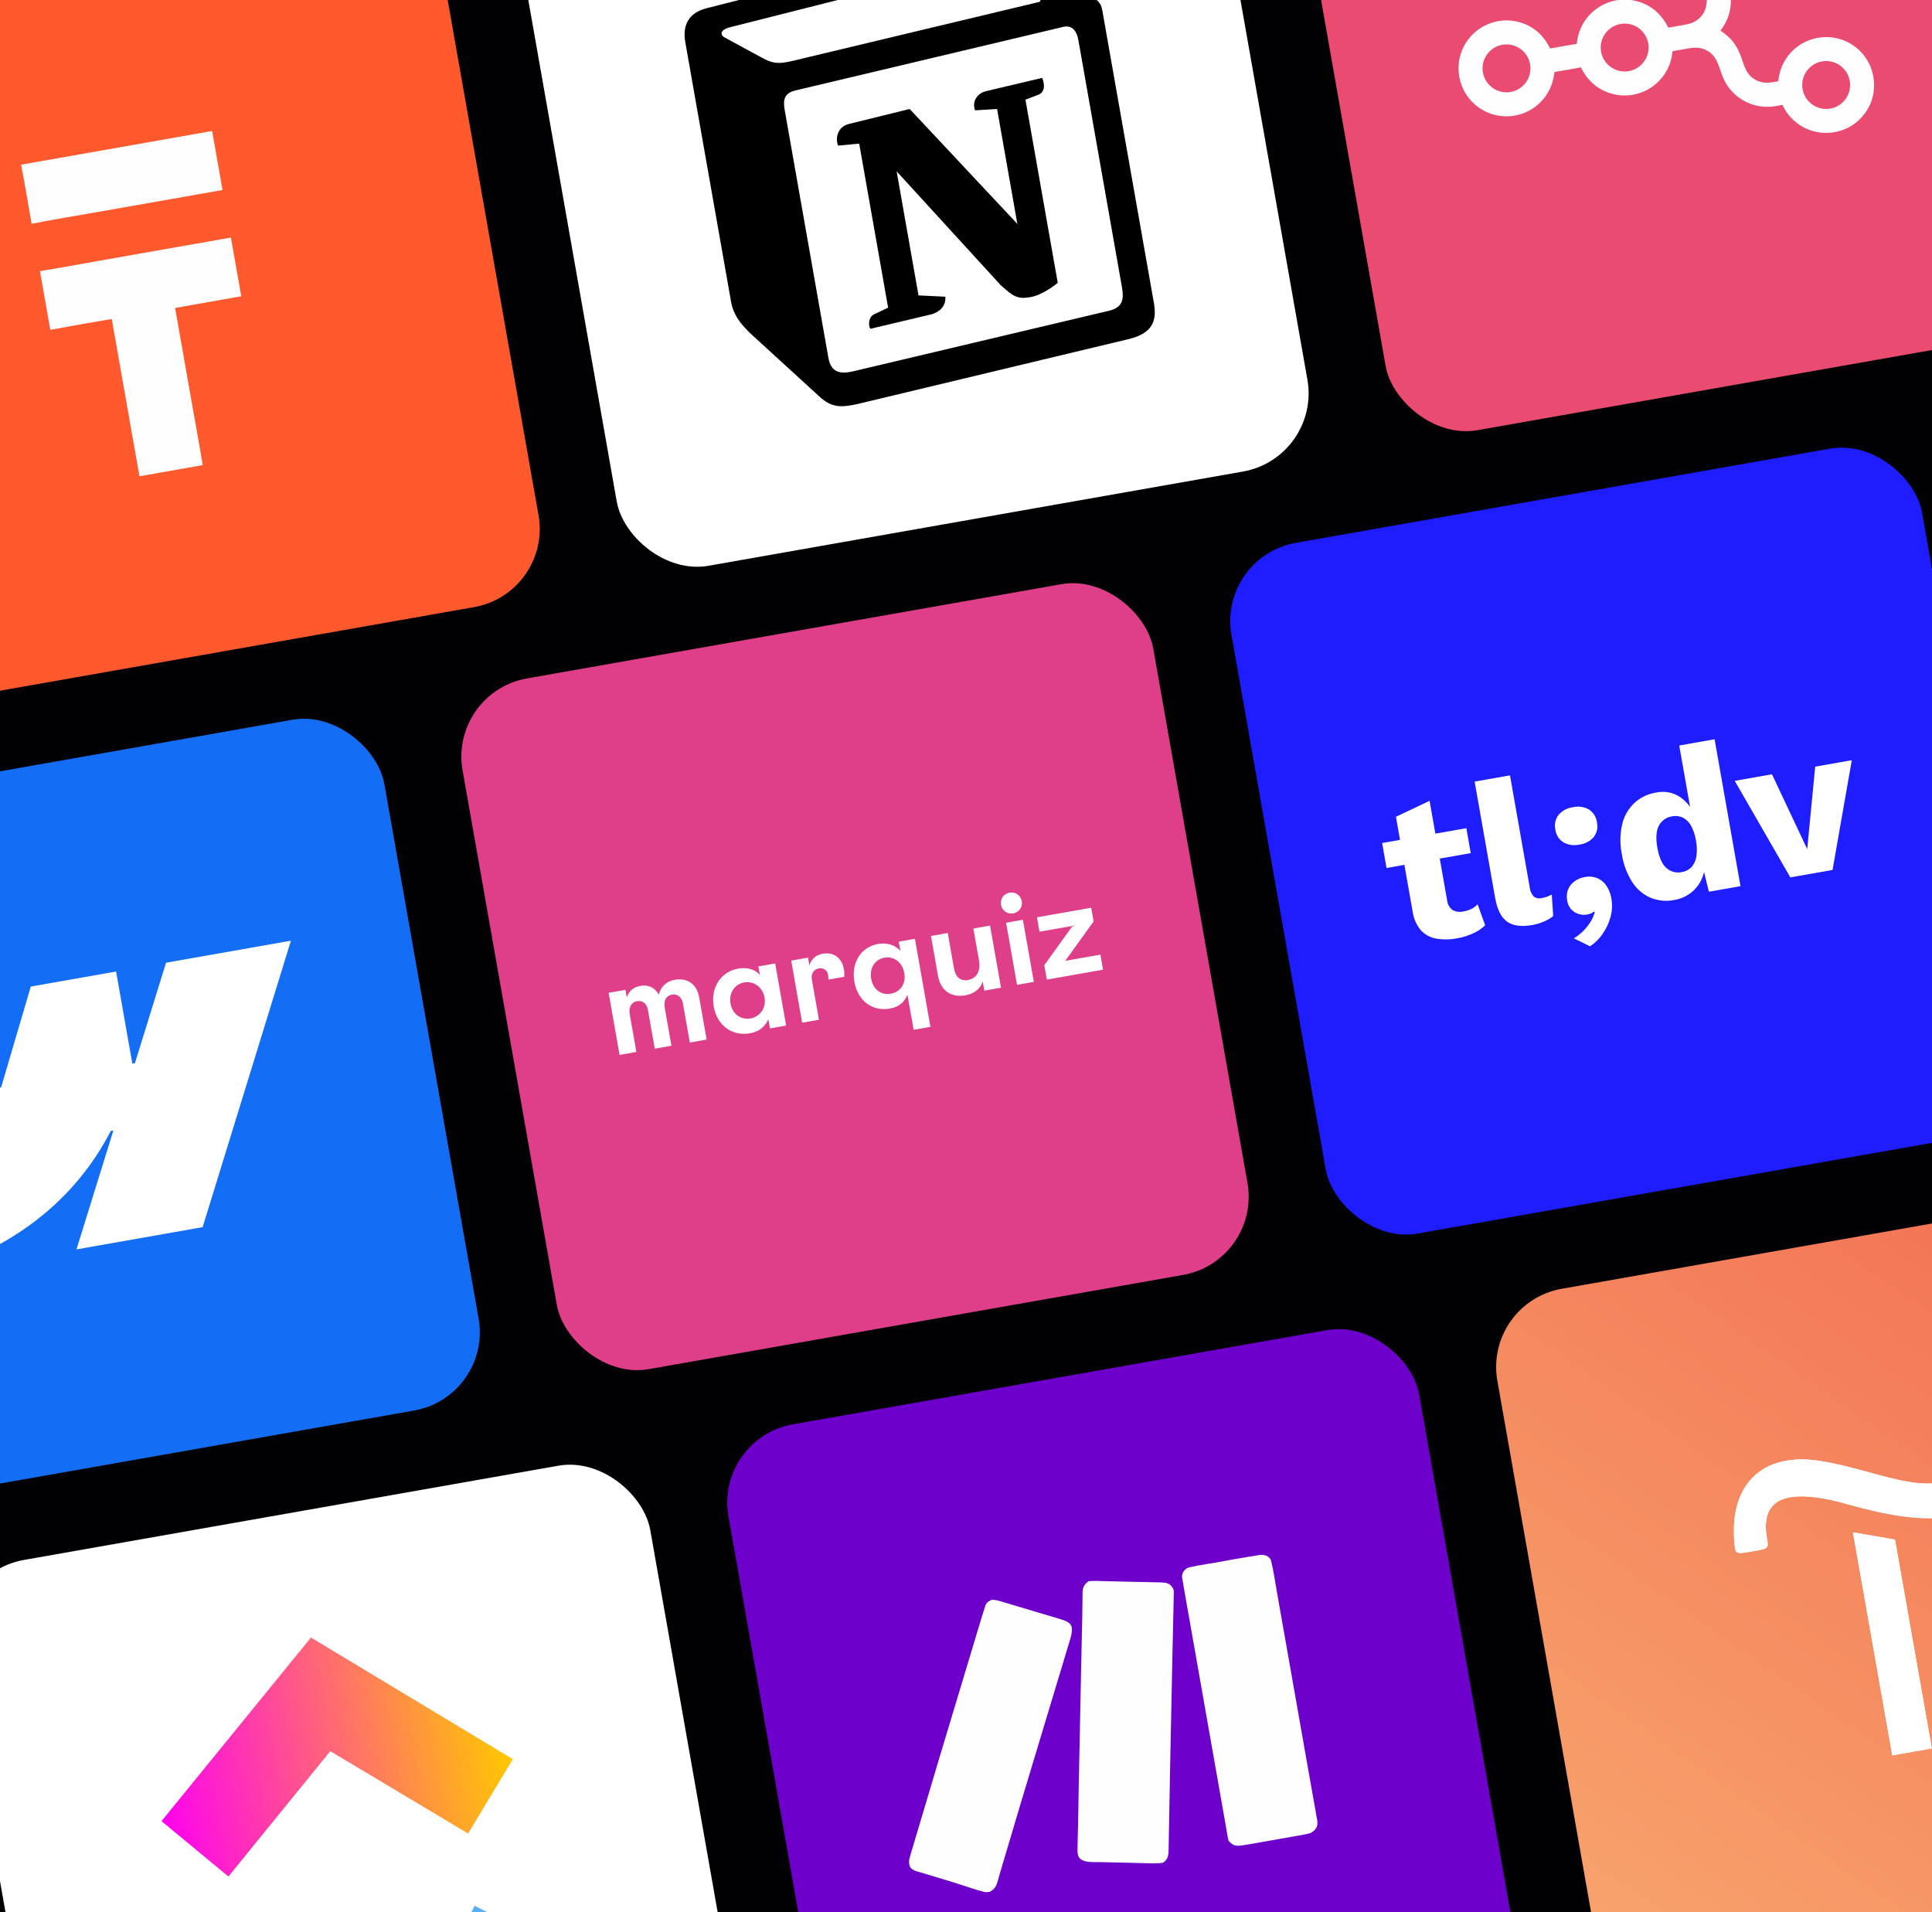<svg width="292" height="289" viewBox="0 0 292 289" fill="none" xmlns="http://www.w3.org/2000/svg">
<rect x="0" y="0" width="292" height="289" fill="#333333" stroke="none"/>
<g clip-path="url(#clip0_5093_3467)">
<rect width="292" height="289" fill="#010104"/>
<g clip-path="url(#clip1_5093_3467)">
<path d="M-39.323 3.687L65.066 -14.72L83.473 89.67L-20.916 108.076L-39.323 3.687Z" fill="#FF592D"/>
<path d="M6.039 40.974C8.89 40.524 11.815 39.969 14.667 39.466L34.901 35.904L36.464 44.774L26.465 46.543L28.898 60.362C29.48 63.659 30.098 66.994 30.639 70.294L21.078 71.984L16.892 48.208C13.792 48.73 10.697 49.277 7.606 49.849L6.039 40.974Z" fill="#FEFEFE"/>
<path d="M3.189 24.889L32.062 19.798L33.632 28.716L15.644 31.888C12.066 32.518 8.338 33.119 4.782 33.819C4.239 30.86 3.771 27.834 3.189 24.889Z" fill="#FEFEFE"/>
</g>
<rect x="76.885" y="-16.803" width="106" height="106" rx="12" transform="rotate(-10 76.885 -16.803)" fill="white"/>
<g clip-path="url(#clip2_5093_3467)">
<path d="M106.69 1.27L142.036 -7.69C146.369 -8.843 147.544 -8.788 150.665 -7.265L163.516 -1.227C165.646 -0.174 166.34 0.092 166.606 1.6L174.394 45.768C174.882 48.536 174.166 50.351 170.691 51.221L129.548 61.073C126.929 61.664 125.605 61.508 123.911 59.99L113.563 50.527C111.697 48.779 110.806 47.381 110.495 45.618L103.572 6.358C103.173 4.095 103.845 2.03 106.69 1.27Z" fill="white"/>
<path fill-rule="evenodd" clip-rule="evenodd" d="M142.036 -7.689L106.69 1.271C103.845 2.03 103.173 4.095 103.572 6.358L110.495 45.618C110.805 47.38 111.697 48.778 113.563 50.527L123.911 59.989C125.605 61.508 126.929 61.664 129.548 61.073L170.692 51.222C174.164 50.351 174.883 48.536 174.395 45.769L166.607 1.601C166.355 0.17 165.717 -0.142 163.838 -1.07L150.665 -7.265C147.544 -8.788 146.369 -8.843 142.036 -7.69L142.036 -7.689ZM121.308 8.843C117.952 9.67 117.191 9.858 114.986 8.63L109.395 5.594C108.807 5.177 108.947 4.503 110.18 4.156L144.164 -4.43C147.011 -5.192 148.694 -4.45 149.98 -3.769L156.639 -0.532C156.913 -0.449 157.674 0.193 156.919 0.326L121.743 8.736L121.308 8.843ZM125.198 54.054L118.586 16.559C118.297 14.922 118.667 14.078 120.15 13.686L160.564 4.094C161.927 3.725 162.708 4.495 162.996 6.13L169.564 43.375C169.853 45.013 169.844 46.442 167.606 46.966L128.928 56.121C126.689 56.645 125.554 56.069 125.198 54.054L125.198 54.054ZM157.515 11.768C157.965 12.856 157.914 14.033 156.804 14.362L154.987 15.068L159.868 42.751C158.388 43.92 156.971 44.688 155.713 44.91C153.702 45.265 153.089 44.724 151.25 43.103L135.517 25.897L138.823 44.645L142.874 44.84C142.874 44.84 143.274 47.105 140.13 47.66L131.553 49.691C131.211 49.23 131.242 47.928 132.076 47.523L134.229 46.496L129.858 21.708L126.672 22.007C126.22 20.919 126.559 19.173 128.297 18.736L137.486 16.47L153.761 33.839L150.699 16.474L147.367 16.674C146.87 15.332 147.697 14.147 148.931 13.803L157.515 11.768Z" fill="black"/>
</g>
<rect x="193.092" y="-37.294" width="106" height="106" rx="12" transform="rotate(-10 193.092 -37.294)" fill="#EA4B71"/>
<path d="M277.311 -16.754C278.701 -17.125 280.007 -17.187 281.403 -16.776C283.282 -16.223 284.858 -14.936 285.777 -13.207C286.678 -11.489 286.864 -9.486 286.295 -7.632C285.707 -5.78 284.401 -4.24 282.669 -3.358C280.934 -2.478 278.921 -2.328 277.075 -2.94C275.044 -3.615 273.708 -4.936 272.762 -6.813C270.862 -6.464 268.961 -6.126 267.057 -5.801C266.291 -5.666 264.669 -5.422 263.979 -5.186C263.414 -4.993 262.908 -4.657 262.51 -4.211C261.057 -2.578 261.843 -0.711 261.514 1.245C261.287 2.6 260.832 3.544 260.033 4.632C261.363 5.514 262.192 6.417 262.863 7.884C263.515 9.31 263.625 10.921 265.008 11.861C266.307 12.743 267.337 12.536 268.754 12.285C268.818 11.697 268.944 11.116 269.128 10.553C269.744 8.708 271.076 7.189 272.825 6.336C274.562 5.497 276.56 5.376 278.386 6C280.227 6.636 281.731 7.989 282.559 9.752C283.361 11.445 283.479 13.523 282.836 15.288C282.18 17.119 280.815 18.61 279.048 19.423C277.286 20.232 275.276 20.306 273.459 19.631C271.656 18.959 270.195 17.597 269.398 15.845C269.008 15.925 268.585 16.005 268.193 16.062C265.085 16.539 262.024 14.958 260.614 12.147C259.874 10.664 259.759 8.889 258.375 7.878C257.504 7.242 256.534 7.118 255.494 7.266L252.8 7.735C252.708 8.353 252.63 8.865 252.432 9.463C251.819 11.306 250.492 12.827 248.749 13.684C247.017 14.538 245.015 14.664 243.189 14.035C241.231 13.362 239.832 12.018 238.931 10.177C237.637 10.438 236.244 10.663 234.939 10.881C234.889 11.392 234.756 12.03 234.603 12.517C234.026 14.349 232.744 15.875 231.04 16.76C229.323 17.652 227.322 17.824 225.478 17.237C223.633 16.645 222.101 15.34 221.222 13.614C220.362 11.902 220.207 9.922 220.792 8.098C221.394 6.242 222.72 4.707 224.469 3.842C226.203 2.979 228.21 2.847 230.042 3.475C232.024 4.15 233.37 5.482 234.289 7.326C235.623 7.081 236.96 6.85 238.3 6.632C238.379 6.009 238.468 5.524 238.663 4.921C239.258 3.108 240.546 1.603 242.247 0.736C243.976 -0.154 245.992 -0.307 247.837 0.311C249.832 0.971 251.224 2.322 252.154 4.178C252.867 4.05 253.581 3.925 254.295 3.804C255.342 3.62 256.1 3.455 256.899 2.696C258.477 1.195 257.785 -0.846 258.026 -2.758C258.179 -3.927 258.619 -5.04 259.307 -5.997C260.03 -7.016 261.005 -7.83 262.137 -8.36C263.428 -8.957 265.449 -9.208 266.904 -9.463L272.135 -10.38C272.545 -13.484 274.264 -15.81 277.311 -16.754Z" fill="#FEFEFE"/>
<path d="M275.096 9.341C277.036 8.838 279.015 10.006 279.512 11.947C280.01 13.889 278.835 15.865 276.892 16.357C274.958 16.846 272.992 15.677 272.497 13.744C272.002 11.811 273.164 9.842 275.096 9.341Z" fill="#EA4B71"/>
<path d="M278.567 -13.343C280.502 -13.785 282.432 -12.587 282.894 -10.657C283.357 -8.727 282.18 -6.785 280.255 -6.302C278.992 -5.984 277.655 -6.37 276.755 -7.312C275.856 -8.254 275.531 -9.607 275.906 -10.855C276.281 -12.102 277.297 -13.053 278.567 -13.343Z" fill="#EA4B71"/>
<path d="M226.49 6.92C228.38 6.256 230.449 7.252 231.108 9.143C231.767 11.034 230.765 13.101 228.872 13.755C226.986 14.406 224.929 13.409 224.273 11.525C223.616 9.641 224.608 7.581 226.49 6.92Z" fill="#EA4B71"/>
<path d="M244.342 3.773C246.225 3.109 248.289 4.094 248.957 5.976C249.624 7.857 248.642 9.923 246.762 10.594C244.877 11.265 242.806 10.28 242.137 8.395C241.468 6.51 242.456 4.439 244.342 3.773Z" fill="#EA4B71"/>
<rect x="-48.377" y="125.104" width="106" height="106" rx="12" transform="rotate(-10 -48.377 125.104)" fill="#136DF5"/>
<path fill-rule="evenodd" clip-rule="evenodd" d="M43.969 142.168L30.627 185.461L11.557 188.824L17.134 170.858L16.742 170.927C11.389 181.272 1.953 189.102 -12.708 193.102L-15.569 176.877C-15.569 176.877 -6.105 174.652 -1.562 167.735L-16.71 170.406L-19.709 153.396L-2.699 150.396L-0.227 164.416L0.165 164.347L4.654 149.1L17.547 146.827L20.001 160.748L20.394 160.679L25.096 145.495L43.969 142.168Z" fill="white"/>
<rect x="67.831" y="104.614" width="106" height="106" rx="12" transform="rotate(-10 67.831 104.614)" fill="#DF3F89"/>
<path d="M94.527 149.596L94.73 150.745C95.049 149.769 95.742 149.177 96.814 148.989C97.945 148.789 98.963 149.222 99.566 150.321C99.912 149.034 100.783 148.289 101.974 148.079C103.899 147.739 105.32 148.714 105.683 150.773L106.8 157.111L104.26 157.558L103.226 151.697C103.045 150.667 102.364 150.174 101.551 150.318C100.697 150.468 100.273 151.196 100.465 152.286L101.481 158.048L98.961 158.493L97.927 152.631C97.749 151.621 97.076 151.168 96.262 151.312C95.448 151.455 94.984 152.19 95.183 153.319L96.182 158.983L93.642 159.431L91.987 150.044L94.527 149.596Z" fill="white"/>
<path d="M111.566 146.387C112.936 146.146 114.145 146.504 114.845 147.341L114.618 146.053L117.158 145.605L118.813 154.992L116.372 155.423L116.128 154.036C115.618 155.209 114.7 155.922 113.331 156.163C110.691 156.629 108.384 155.034 107.871 152.123C107.358 149.212 109.006 146.839 111.566 146.387ZM112.466 148.475C111.156 148.706 110.108 149.952 110.411 151.675C110.715 153.398 112.117 154.152 113.427 153.921C114.737 153.69 115.848 152.452 115.552 150.769C115.255 149.086 113.816 148.237 112.466 148.475Z" fill="white"/>
<path d="M122.121 144.73L122.334 145.939C122.577 144.997 123.257 144.326 124.348 144.134C126.035 143.836 127.253 144.826 127.536 146.43C127.609 146.846 127.636 147.229 127.603 147.623L125.202 148.046C125.223 147.818 125.201 147.577 125.156 147.319C125.033 146.626 124.473 146.235 123.759 146.361C122.965 146.501 122.543 147.127 122.711 148.077L123.776 154.117L121.235 154.565L119.58 145.178L122.121 144.73Z" fill="white"/>
<path d="M137.149 150.33C136.765 151.398 135.861 152.191 134.511 152.429C131.871 152.894 129.644 151.286 129.13 148.375C128.617 145.464 130.146 143.111 132.727 142.656C134.096 142.415 135.382 142.862 136.086 143.718L135.838 142.312L138.279 141.881L140.625 155.189L138.085 155.637L137.149 150.33ZM133.686 144.733C132.277 144.982 131.374 146.243 131.671 147.927C131.968 149.61 133.237 150.428 134.646 150.179C136.056 149.931 136.966 148.708 136.672 147.045C136.379 145.381 135.056 144.492 133.686 144.733Z" fill="white"/>
<path d="M149.635 139.882L151.29 149.269L148.769 149.714L148.525 148.327C148.2 149.385 147.276 150.181 145.946 150.416C143.803 150.794 142.174 149.794 141.755 147.418L140.704 141.457L143.244 141.009L144.183 146.336C144.421 147.683 145.165 148.307 146.277 148.111C147.626 147.873 148.245 146.743 147.966 145.159L147.114 140.327L149.635 139.882Z" fill="white"/>
<path d="M154.431 136.196C154.589 137.087 154.013 137.883 153.139 138.037C152.266 138.191 151.453 137.64 151.296 136.749C151.139 135.858 151.695 135.066 152.588 134.908C153.481 134.751 154.278 135.325 154.431 136.196ZM154.599 139.005L156.254 148.392L153.714 148.84L152.059 139.453L154.599 139.005Z" fill="white"/>
<path d="M158.221 148.047L157.837 145.869L162.11 139.929L157.109 140.81L156.725 138.632L164.921 137.187L165.288 139.266L160.995 145.21L166.313 144.272L166.715 146.549L158.221 148.047Z" fill="white"/>
<rect x="184.039" y="84.123" width="106" height="106" rx="12" transform="rotate(-10 184.039 84.123)" fill="#1D1DFF"/>
<path d="M222.427 137.35C222.023 137.548 221.596 137.682 221.152 137.751C220.606 137.881 220.033 137.803 219.541 137.535C219.058 137.177 218.753 136.626 218.71 136.026L217.604 129.759L222.285 128.934L221.62 125.163L216.94 125.988L216.065 121.03L210.98 123.438L211.596 126.93L208.893 127.407L209.558 131.181L212.259 130.704L213.518 137.845C213.667 138.867 214.1 139.827 214.768 140.616C215.376 141.264 216.18 141.699 217.061 141.852C218.115 142.03 219.194 142.015 220.244 141.805C221.07 141.66 221.877 141.409 222.64 141.062C223.318 140.77 223.938 140.355 224.466 139.84L223.322 136.665C223.07 136.944 222.766 137.177 222.427 137.35Z" fill="white"/>
<path d="M233.04 135.719C232.614 135.841 232.154 135.755 231.799 135.488C231.451 135.096 231.24 134.603 231.198 134.083L228.217 117.182L222.874 118.124L225.975 135.71C226.283 137.457 226.881 138.646 227.771 139.285C228.659 139.92 229.942 140.092 231.621 139.796C232.223 139.687 232.813 139.509 233.372 139.262C233.871 139.06 234.335 138.784 234.75 138.44L234.533 135.2C234.255 135.336 234.013 135.443 233.813 135.521C233.564 135.609 233.302 135.676 233.04 135.719Z" fill="white"/>
<path d="M236.288 127.3C237.023 127.713 237.889 127.835 238.713 127.643C239.56 127.546 240.338 127.132 240.89 126.489C241.366 125.856 241.538 125.052 241.359 124.285C241.266 123.493 240.827 122.781 240.158 122.341C239.417 121.926 238.547 121.802 237.718 122C236.878 122.102 236.106 122.513 235.557 123.152C235.069 123.79 234.894 124.611 235.078 125.392C235.173 126.177 235.616 126.876 236.288 127.3Z" fill="white"/>
<path d="M241.49 132.75C240.858 132.479 240.154 132.412 239.48 132.558C238.946 132.649 238.442 132.858 238.001 133.174C237.567 133.478 237.227 133.893 237.014 134.378C236.791 134.929 236.738 135.53 236.865 136.109C236.934 136.621 237.157 137.096 237.51 137.475C237.818 137.791 238.206 138.021 238.632 138.144C239.019 138.26 239.428 138.287 239.83 138.222C240.054 138.189 240.27 138.129 240.478 138.043C240.62 137.984 240.748 137.897 240.852 137.783L241.025 137.848C240.899 138.351 240.695 138.831 240.419 139.272C240.109 139.77 239.746 140.235 239.332 140.653C238.895 141.097 238.404 141.489 237.868 141.812L240.315 143.02C241.057 142.523 241.701 141.891 242.205 141.158C242.752 140.38 243.159 139.516 243.407 138.6C243.663 137.685 243.708 136.727 243.544 135.794C243.437 135.135 243.198 134.505 242.844 133.941C242.522 133.422 242.052 133.008 241.49 132.75Z" fill="white"/>
<path d="M255.431 121.948C255.029 121.381 254.53 120.88 253.955 120.472C252.881 119.752 251.553 119.502 250.285 119.784C249.064 119.975 247.924 120.525 247.014 121.357C246.107 122.223 245.469 123.328 245.18 124.542C244.833 126.046 244.816 127.606 245.129 129.117C245.352 130.61 245.886 132.036 246.695 133.312C247.357 134.351 248.313 135.172 249.445 135.673C250.575 136.139 251.821 136.262 253.021 136.023C253.961 135.872 254.844 135.488 255.596 134.906C256.31 134.339 256.871 133.605 257.23 132.768C257.363 132.451 257.47 132.124 257.552 131.792L258.278 134.769L263.055 133.926L259.141 111.726L253.797 112.669L255.434 121.948L255.431 121.948ZM256.39 129.416C256.312 130.016 256.055 130.582 255.657 131.041C255.266 131.449 254.751 131.715 254.191 131.799C253.35 131.984 252.469 131.748 251.839 131.168C251.195 130.585 250.745 129.567 250.489 128.11C250.232 126.657 250.313 125.542 250.727 124.772C251.127 124.011 251.877 123.49 252.733 123.373C253.288 123.26 253.867 123.334 254.374 123.584C254.895 123.865 255.319 124.293 255.594 124.814C255.956 125.494 256.201 126.228 256.319 126.987C256.478 127.785 256.502 128.607 256.39 129.416Z" fill="white"/>
<path d="M274.348 115.865L273.142 128.325L267.811 117.018L262.185 118.01L270.59 132.601L276.97 131.476L279.878 114.89L274.348 115.865Z" fill="white"/>
<rect x="-8.19" y="237.838" width="106" height="106" rx="12" transform="rotate(-10 -8.19 237.838)" fill="white"/>
<path fill-rule="evenodd" clip-rule="evenodd" d="M28.192 303.77L36.992 294.053C43.697 300.199 50.043 302.535 56.404 301.413C62.764 300.292 67.845 296.046 71.741 288.03L83.5 293.913C77.82 305.384 69.48 312.403 58.677 314.308C47.975 316.195 37.637 312.469 28.192 303.77Z" fill="url(#paint0_linear_5093_3467)"/>
<path fill-rule="evenodd" clip-rule="evenodd" d="M49.923 264.658L34.525 283.6L24.408 275.229L46.998 247.481L77.514 265.865L70.752 277.108L49.923 264.658Z" fill="url(#paint1_linear_5093_3467)"/>
<rect x="108.019" y="217.347" width="106" height="106" rx="12" transform="rotate(-10 108.019 217.347)" fill="#6E00CB"/>
<path d="M179.703 236.883C181.411 236.482 183.295 236.268 185.031 235.924C186.754 235.582 188.519 235.322 190.252 235.026C190.947 234.908 191.689 235.051 192.062 235.721C192.486 237.318 192.721 239.062 193.01 240.702L197.655 267.049C198.128 269.729 198.597 272.41 199.081 275.089C199.247 276.009 198.883 276.585 198.1 277.016C197.47 277.225 196.603 277.351 195.935 277.47L189.448 278.613C188.756 278.735 188.078 278.872 187.376 278.937C186.55 279.014 186.206 278.769 185.678 278.189C185.51 277.5 185.374 276.558 185.247 275.834L179.048 240.667C178.919 239.933 178.785 239.198 178.667 238.465C178.616 238.151 178.698 237.804 178.864 237.537C179.085 237.183 179.324 237.02 179.703 236.883Z" fill="#FEFEFE"/>
<path d="M149.907 241.767C150.442 241.767 151.032 241.949 151.542 242.1C153.418 242.654 155.291 243.223 157.167 243.779L159.623 244.505C161.823 245.159 162.442 245.36 161.732 247.787L154.313 272.397L151.019 283.477C150.694 284.567 150.667 285.334 149.607 285.914C149.361 285.95 149.022 285.997 148.783 285.938C147.512 285.62 146.274 285.181 145.029 284.776C142.881 284.078 140.701 283.479 138.545 282.809C138.19 282.698 137.691 282.472 137.533 282.117C137.392 281.799 137.343 281.314 137.432 280.972C137.591 280.349 137.788 279.719 137.972 279.102L142.132 265.138L146.997 248.982C147.646 246.88 148.239 244.756 148.927 242.666C149.099 242.145 149.45 241.987 149.907 241.767Z" fill="#FEFEFE"/>
<path d="M164.49 238.99C165 238.871 166.452 238.947 167.033 238.961L170.768 239.05L174.248 239.125C174.874 239.139 175.538 239.131 176.157 239.214C176.818 239.304 177.432 239.951 177.413 240.632C177.388 241.509 177.367 242.386 177.351 243.263L177.194 250.37L176.827 268.274L176.675 276.679C176.659 277.539 176.649 278.4 176.626 279.26C176.601 280.186 176.662 280.921 175.811 281.5C175.022 281.684 173.656 281.599 172.797 281.579L169.36 281.495L166.222 281.425C165.29 281.403 163.708 281.555 163.113 280.749C162.876 280.428 162.844 279.896 162.85 279.505C162.868 278.167 162.91 276.83 162.942 275.493L163.039 269.972L163.383 252.996L163.574 244.179L163.609 241.493C163.632 240.372 163.494 239.718 164.49 238.99Z" fill="#FEFEFE"/>
<rect x="224.226" y="196.857" width="106" height="106" rx="12" transform="rotate(-10 224.226 196.857)" fill="url(#paint2_linear_5093_3467)"/>
<path fill-rule="evenodd" clip-rule="evenodd" d="M274.121 220.663C276.147 220.88 279.056 221.541 283.683 222.837C293.412 225.563 296.68 224.366 296.426 218.168L296.355 216.418L298.669 216.067L300.983 215.716L301.235 217.512C302.836 228.905 295.845 232.054 279.358 227.365C270.06 224.722 266.006 226.382 267.045 232.408C267.326 234.034 267.338 234.022 264.968 234.437C262.232 234.915 262.283 234.941 262.12 232.975C261.423 224.583 266.08 219.805 274.121 220.663ZM285.825 232.577L286.411 232.694L289.192 248.467L291.973 264.241L288.984 264.768L285.996 265.295L283.024 248.44L280.052 231.585L282.646 232.023C284.072 232.263 285.503 232.513 285.825 232.577Z" fill="white"/>
<path d="M274.121 220.663C276.147 220.88 279.056 221.541 283.683 222.837C293.412 225.563 296.68 224.366 296.426 218.168L296.355 216.418L298.669 216.067L300.983 215.716L301.235 217.512C302.836 228.905 295.845 232.054 279.358 227.365C270.06 224.722 266.006 226.382 267.045 232.408C267.326 234.034 267.338 234.022 264.968 234.437C262.232 234.915 262.283 234.941 262.12 232.975C261.423 224.583 266.08 219.805 274.121 220.663Z" fill="white"/>
<path d="M285.825 232.577L286.411 232.694L289.192 248.467L291.973 264.241L288.984 264.768L285.996 265.295L283.024 248.44L280.052 231.585L282.646 232.023C284.072 232.263 285.503 232.513 285.825 232.577Z" fill="white"/>
</g>
<defs>
<linearGradient id="paint0_linear_5093_3467" x1="25.029" y1="285.831" x2="80.4" y2="276.068" gradientUnits="userSpaceOnUse">
<stop stop-color="#8930FD"/>
<stop offset="1" stop-color="#49CCF9"/>
</linearGradient>
<linearGradient id="paint1_linear_5093_3467" x1="23.239" y1="268.624" x2="76.293" y2="259.269" gradientUnits="userSpaceOnUse">
<stop stop-color="#FF02F0"/>
<stop offset="1" stop-color="#FFC800"/>
</linearGradient>
<linearGradient id="paint2_linear_5093_3467" x1="330.226" y1="196.857" x2="224.932" y2="302.15" gradientUnits="userSpaceOnUse">
<stop stop-color="#F26C51"/>
<stop offset="1" stop-color="#F8A56E"/>
</linearGradient>
<clipPath id="clip0_5093_3467">
<rect width="292" height="289" fill="white"/>
</clipPath>
<clipPath id="clip1_5093_3467">
<rect x="-39.323" y="3.687" width="106" height="106" rx="12" transform="rotate(-10 -39.323 3.687)" fill="white"/>
</clipPath>
<clipPath id="clip2_5093_3467">
<rect width="65.72" height="65.72" fill="white" transform="translate(102.304 -0.835) rotate(-10)"/>
</clipPath>
</defs>
</svg>
